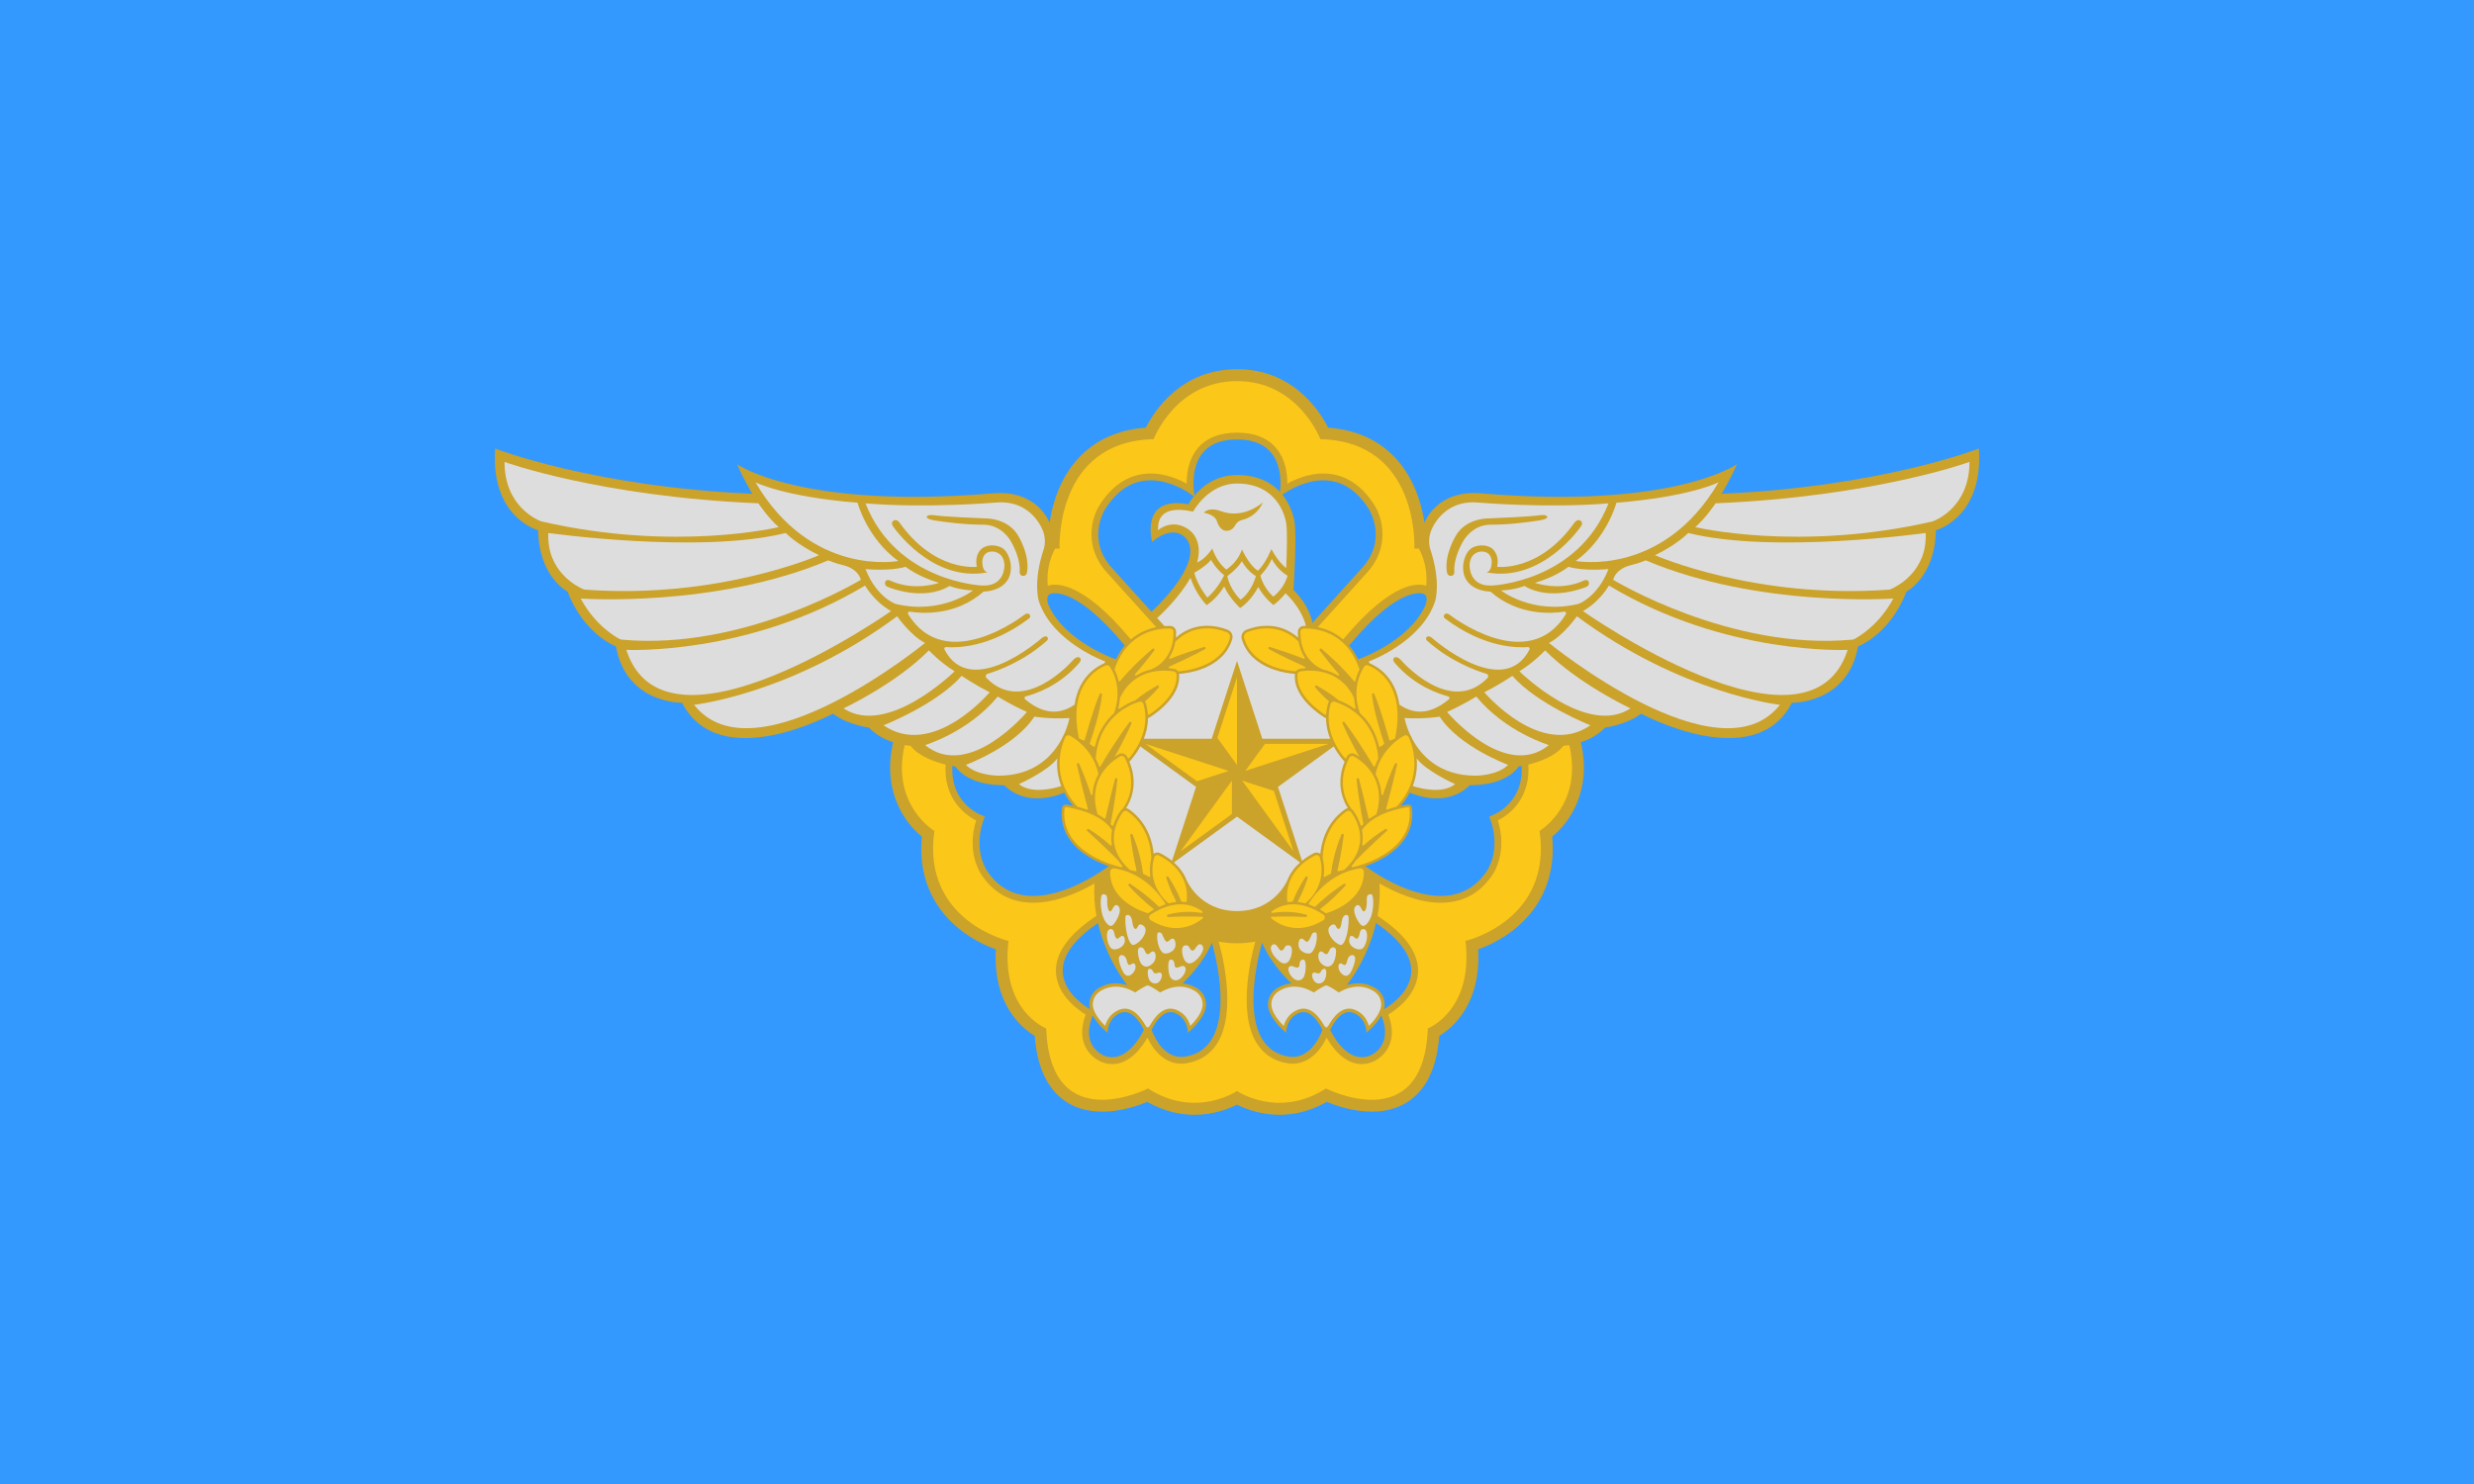 <?xml version="1.0" encoding="utf-8"?>
<!-- Generator: Adobe Illustrator 25.0.1, SVG Export Plug-In . SVG Version: 6.00 Build 0)  -->
<svg version="1.2" baseProfile="tiny"
	 id="svg2" sodipodi:docname="Flag_of_the_Republic_of_Korea_Air_Force.svg" xmlns:cc="http://creativecommons.org/ns#" xmlns:dc="http://purl.org/dc/elements/1.1/" xmlns:inkscape="http://www.inkscape.org/namespaces/inkscape" xmlns:rdf="http://www.w3.org/1999/02/22-rdf-syntax-ns#" xmlns:sodipodi="http://sodipodi.sourceforge.net/DTD/sodipodi-0.dtd" xmlns:svg="http://www.w3.org/2000/svg"
	 xmlns="http://www.w3.org/2000/svg" xmlns:xlink="http://www.w3.org/1999/xlink" x="0px" y="0px" viewBox="0 0 3200 1920"
	 overflow="visible" xml:space="preserve">
<g>
	<rect id="rect5164" y="0" fill="#3399FF" width="3200" height="1920"/>
	<g>
		<path fill="#CBA22A" d="M2559.549,580.323c0,0-126.516,49.458-332.661,58.518c0,0,11.022-18.027,19.708-38.202
			c0,0-82.29,58.565-330.885,37.613c-58.193-4.875-73.18,38.058-73.179,38.058c-3.768-24.523-13.377-57.647-37.486-83.623
			c-21.76-23.444-51.036-36.685-87.129-39.432c-11.301-22.242-45.912-75.584-117.916-75.584
			c-72.004,0-106.614,53.342-117.916,75.584c-36.094,2.747-65.369,15.988-87.129,39.432c-24.11,25.976-33.718,59.1-37.485,83.623
			c0,0-14.987-42.933-73.18-38.058c-248.595,20.951-330.885-37.613-330.885-37.613c8.687,20.175,19.708,38.202,19.708,38.202
			c-206.144-9.06-332.661-58.518-332.661-58.518c-6.305,89.436,55.53,105.687,55.53,105.687
			c1.121,60.713,38.109,79.394,38.109,79.394c21.11,55.296,62.581,70.987,62.581,70.987c13.45,74.35,85.559,72.856,85.559,72.856
			c48.383,93.778,195.076,14.058,195.076,14.058c18.774,14.431,46.656,18.074,46.656,18.074
			c9.292,9.857,21.088,15.608,31.266,18.953c-14.518,62.017,14.316,103.77,37.037,121.994
			c-5.633,61.533,22.777,98.777,48.344,119.447c17.425,14.088,35.653,22.281,47.462,26.583
			c-3.801,70.387,32.493,101.087,50.259,111.815c3.241,42.745,17.929,72.048,43.725,87.174c36.607,21.463,83.266,6.01,101.803-1.708
			c22.046,12.484,42.964,16.694,61.156,16.694c24.681,0,44.342-7.75,54.987-13.111c10.645,5.361,30.307,13.111,54.987,13.111
			c18.192,0,39.11-4.21,61.156-16.694c18.537,7.719,65.197,23.172,101.803,1.708c25.795-15.127,40.483-44.43,43.724-87.174
			c17.766-10.729,54.06-41.429,50.259-111.815c11.809-4.302,30.036-12.495,47.462-26.583c25.567-20.67,53.978-57.914,48.344-119.447
			c22.721-18.224,51.555-59.977,37.037-121.994c10.177-3.345,21.974-9.096,31.266-18.953c0,0,27.881-3.643,46.656-18.074
			c0,0,146.692,79.721,195.076-14.058c0,0,72.109,1.494,85.559-72.856c0,0,41.471-15.692,62.581-70.987
			c0,0,36.988-18.681,38.109-79.394C2504.019,686.01,2565.853,669.758,2559.549,580.323z M1841.49,768.402
			c7.581,3.118,1.782,15.591,1.782,15.591c-21.577,46.889-86.583,69.065-86.582,69.065c-3.42-7.036-7.358-12.94-11.6-17.893l0,0
			C1811.834,754.494,1841.49,768.402,1841.49,768.402z M1658.696,640.03c15.562-10.904,72.077-43.999,111.487,18.052
			c0,0,25.591,39.058-8.278,76.572l-64.27,71.186c-4.533-21.675-18.941-37.112-24.56-42.449c0.812-12.751,4.113-68.055,1.579-87.081
			c0,0-2.213-19.294-15.978-36.305L1658.696,640.03z M1600,568.553L1600,568.553c58.203,0,57.753,49.714,55.631,67.941
			c-11.082-11.924-28.47-21.893-55.631-21.893c-27.854,0-45.694,15.411-54.962,26.573C1543.02,629.511,1535.55,568.553,1600,568.553
			z M1429.817,658.083c42.573-67.029,105.105-23.032,114.412-15.917c-4.708,5.856-6.951,10.312-6.951,10.312
			c-63.702-11.769-47.076,48.477-47.076,48.477c31.419-25.71,45.395-2.382,45.395-2.382c21.016,32.458-46.213,92.889-46.213,92.889
			l-51.29-56.808C1404.226,697.141,1429.817,658.083,1429.817,658.083z M1358.509,768.402c0,0,29.658-13.908,96.398,66.762l0,0
			c-4.241,4.952-8.18,10.856-11.599,17.893c0.002,0.001-65.005-22.175-86.582-69.065
			C1356.727,783.992,1350.93,771.52,1358.509,768.402z M1276.049,1125.619c0,0-18.984-27.507-2.265-69.259
			c0,0-44.523-12.888-41.976-65.313l0.003-0.014c2.377,0.44,3.818,0.645,3.818,0.645c18.774,26.34,63.162,24.18,63.162,24.18
			c28.265,27.816,66.847,14.336,77.749,9.685c2.952,5.637,6.741,11.336,11.546,17c-4.131-0.863-7.321-1.331-8.989-1.548
			c-1.289-0.169-2.565,0.18-3.592,0.982c-1.018,0.794-1.686,1.984-1.835,3.267c-5.137,44.665,34.54,66.217,60.226,75.388
			C1433.895,1120.632,1326.277,1203.94,1276.049,1125.619z M1420.155,1194.263c11.111,47.751,37.8,80.246,37.801,80.245
			c-24.793-7.98-40.749,6.771-40.749,6.771c-10.263,9.177-7.902,21.573-7.902,21.573c0.153,0.946,0.362,1.89,0.62,2.83
			C1409.925,1305.682,1324.002,1259.44,1420.155,1194.263z M1428.648,1365.998c0,0-32.009-11.293-15.29-52.111
			c6.786,12.292,19.119,22.175,19.119,22.175s-0.02-19.13,17.186-25.687c17.28-6.585,29.797,21.997,29.797,21.997
			S1459.473,1377.252,1428.648,1365.998z M1533.132,1366.985c-30.731,4.887-43.49-34.427-43.49-34.427l-0.094-0.187
			c0,0,12.516-28.582,29.797-21.996c17.206,6.557,17.186,25.687,17.186,25.687s20.455-16.392,23.174-33.209
			c0,0,2.361-12.396-7.902-21.573c0,0-8.272-7.647-22.159-8.95c3.591-3.335,25.979-24.817,37.898-52.556
			C1567.542,1219.772,1608.651,1354.976,1533.132,1366.985z M1710.358,1332.559c0,0-12.758,39.314-43.49,34.427
			c-75.519-12.009-34.41-147.213-34.41-147.213c11.919,27.74,34.308,49.222,37.899,52.556c-13.887,1.303-22.159,8.95-22.159,8.95
			c-10.263,9.177-7.902,21.573-7.902,21.573c2.718,16.817,23.174,33.209,23.174,33.209s-0.02-19.13,17.186-25.687
			c17.28-6.585,29.797,21.997,29.797,21.997L1710.358,1332.559z M1771.351,1365.998c-30.824,11.256-50.812-33.625-50.812-33.625
			s12.516-28.582,29.796-21.996c17.206,6.557,17.186,25.687,17.186,25.687s12.334-9.884,19.12-22.175
			C1803.36,1354.705,1771.351,1365.998,1771.351,1365.998z M1790.075,1305.682c0.259-0.94,0.468-1.884,0.621-2.83
			c0,0,2.361-12.396-7.902-21.573c0,0-15.956-14.751-40.749-6.771c0,0,26.689-32.496,37.801-80.245
			C1875.998,1259.44,1790.075,1305.682,1790.075,1305.682z M1926.217,1056.36c16.719,41.751-2.265,69.259-2.265,69.259
			c-50.229,78.321-157.846-4.987-157.847-4.988c25.686-9.171,65.363-30.723,60.226-75.388c-0.149-1.282-0.817-2.472-1.835-3.267
			c-1.026-0.802-2.302-1.15-3.592-0.982c-1.668,0.217-4.858,0.685-8.989,1.548c4.805-5.663,8.594-11.363,11.546-17
			c10.901,4.651,49.484,18.13,77.749-9.685c0,0,44.388,2.16,63.162-24.18c0,0,1.439-0.205,3.818-0.645l0.003,0.014
			C1970.74,1043.473,1926.217,1056.36,1926.217,1056.36z"/>
		<path fill="#DDDDDD" d="M1007.253,681.97c0,0-134.153,32.384-306.572-7.263c-0.286-0.066-0.559-0.145-0.833-0.248
			c-4.759-1.77-47.358-19.224-47.271-76.817c0,0,123.196,44.84,328.383,53.527C980.96,651.17,993.756,670.412,1007.253,681.97z"/>
		<path fill="#DDDDDD" d="M1059.326,718.328c0,0-129.859,57.302-302.687,44.541c-0.747-0.055-1.475-0.233-2.163-0.53
			c-7.224-3.107-47.614-22.756-45.232-72.78c0,0,196.524,27.648,307.115,0C1016.36,689.559,1030.184,704.224,1059.326,718.328z"/>
		<path fill="#DDDDDD" d="M1092.153,731.653c0,0,17.098,3.769,21.348,18.433c0,0-151.266,92.172-309.411,77.472
			c-0.869-0.081-1.703-0.328-2.478-0.73c-5.933-3.081-32.078-18.12-50.522-52.457c0,0,173.733,12.329,320.238-49.393
			C1071.327,724.978,1078.904,728.413,1092.153,731.653z"/>
		<path fill="#DDDDDD" d="M1152.544,790.623c0,0-292.264,206.238-342.423,50.158c0,0,157.2,7.846,308.796-83.224
			C1118.918,757.558,1130.314,778.108,1152.544,790.623z"/>
		<path fill="#DDDDDD" d="M1196.538,831.815c0,0-220.249,180.178-298.779,80.057c0,0,127.008-13.927,262.632-114.523
			C1160.39,797.349,1178.324,822.848,1196.538,831.815z"/>
		<path fill="#DDDDDD" d="M1234.74,868.523c0,0-86.493,85.372-143.704,48.01c0,0,67.672-31.758,110.452-75.097
			C1201.488,841.436,1215.663,856.755,1234.74,868.523z"/>
		<path fill="#DDDDDD" d="M1280.135,895.61c0,0-73.229,86.867-137.305,42.779c0,0,68.583-26.948,100.994-63.982
			C1243.824,874.408,1261.968,886.667,1280.135,895.61z"/>
		<path fill="#DDDDDD" d="M1328.332,921.11c0,0-74.77,89.201-131.795,42.888c0,0,56.323-16.874,93.963-62.827
			C1290.5,901.171,1307.572,911.956,1328.332,921.11z"/>
		<path fill="#DDDDDD" d="M1373.536,955.593c-11.355,21.427-34.949,47.993-82.146,47.993c0,0-28.348,0-42.079-14.021
			c0,0,63.516-23.496,88.548-62.384c0,0,21.016,3.456,45.434,1.795c0,0-1.634,9.518-7.34,21.757
			c-0.443,0.532-0.817,1.125-1.106,1.766C1374.452,953.374,1374.007,954.41,1373.536,955.593z"/>
		<path fill="#DDDDDD" d="M1372.661,1017.004c-12.472,3.895-39.039,9.986-54.791-2.49c0,0,38.261-17.11,49.697-33.429
			C1366.699,991.635,1367.638,1004.019,1372.661,1017.004z"/>
		<path fill="#DDDDDD" d="M1161.885,725.801c0,0-112.646,21.483-184.755-101.812c0,0,36.288,18.681,132.066,26.442
			C1109.197,650.432,1121.346,696.471,1161.885,725.801z"/>
		<path fill="#DDDDDD" d="M1214.612,754.055c0,0-32.038,11.676-63.328-2.989c0,0-5.034-2.375-6.445,2.218
			c0,0-1.261,4.081,3.222,5.955c0,0,45.301,19.708,80.077-1.137c0,0,12.861,5.247,30.421,5.807c0,0-40.351,31.758-99.99,17.467
			c0,0-24.518-8.033-39.09-45.114c0,0,31.291,3.175,51.84-2.989C1171.318,733.273,1187.151,746.162,1214.612,754.055z"/>
		<path fill="#DDDDDD" d="M1343.65,777.547c0,0-7.957-24.415,6.557-67.691c0,0,3.387-10.16-0.813-22.071
			c0,0-13.684-42.032-61.881-37.549c0,0-88.314,7.566-168.036,1.028c40.108,101.794,150.569,106.295,150.569,106.295
			c30.801,1.614,29.119-26.971,29.119-26.971c-1.008-17.163-15.272-17.023-15.272-17.023c-13.894-0.42-13.38,13.731-13.38,13.731
			c0.28,13.45,7.146,13.17,7.146,13.17c-72.996,14.011-122.594-59.545-122.594-59.545c-3.262-4.675,0.42-7.11,0.42-7.11
			c4.418-3.069,8.126,2.5,8.126,2.5c45.63,64.296,99.896,56.963,99.896,56.963c-3.503-17.023,7.005-23.958,7.005-23.958
			c11.265-7.47,23.818-1.355,23.818-1.355c11.159,4.755,13.03,22.277,13.03,22.277c3.153,35.26-35.167,35.167-35.167,35.167
			c-36.612,32.21-81.082,28.266-95.376,25.937c-1.845-0.301-3.168,1.731-2.186,3.322c49.193,79.741,149.962,1.005,149.962,1.005
			c4.483-3.389,6.784-0.886,6.784-0.886c2.882,3.062-0.339,5.37-0.339,5.37c-50.665,38.351-94.383,38.128-107.283,37.037
			c-1.708-0.144-2.882,1.666-2.094,3.188c34.168,66.05,125.21-14.305,125.21-14.305c5.065-4.559,7.496-2.066,7.496-2.066
			c2.644,2.603-0.351,5.009-0.351,5.009c-30.101,26.979-64.016,38.967-76.617,42.739c-2.343,0.701-3.128,3.661-1.426,5.417
			c48.341,49.861,111.248-22.376,111.248-22.376c5.692-6.742,9.282-4.028,9.282-4.028c3.397,2.533-0.642,6.923-0.642,6.923
			c-25.364,29.906-57.724,40.358-69.072,43.245c-1.741,0.442-2.219,2.677-0.843,3.83c25.776,21.603,47.361,18.496,64.042,6.831
			c5.166-36.256,29.149-49.663,38.736-53.613c0.568-1.384,0.856-2.161,0.856-2.161S1360.93,831.068,1343.65,777.547z
			 M1328.34,740.943c0,0-0.764,4.193-5.005,4.192c0,0-5.079,0.128-4.437-6.352c0,0,1.985-15.272-11.769-39.137
			c0,0-11.306-20.683-34.933-20.829c0,0-22.584,0.818-62.865-5.418c0,0-11.357-1.658-10.633-4.808c0,0,0.595-3.327,10.007-1.924
			c0,0,11.465,1.969,69.562,4.21c0,0,25.22,0.7,37.923,20.923C1316.189,691.802,1332.652,717.347,1328.34,740.943z"/>
		<path fill="#DDDDDD" d="M2219.041,651.17c205.187-8.687,328.383-53.527,328.383-53.527c0.087,57.592-42.513,75.047-47.271,76.817
			c-0.275,0.102-0.547,0.182-0.833,0.247c-172.418,39.647-306.572,7.263-306.572,7.263
			C2206.244,670.412,2219.041,651.17,2219.041,651.17z"/>
		<path fill="#DDDDDD" d="M2183.64,689.559c110.591,27.648,307.115,0,307.115,0c2.382,50.023-38.008,69.672-45.231,72.78
			c-0.688,0.296-1.416,0.474-2.163,0.53c-172.828,12.761-302.687-44.541-302.687-44.541
			C2169.817,704.224,2183.64,689.559,2183.64,689.559z"/>
		<path fill="#DDDDDD" d="M2128.673,724.978c146.504,61.723,320.238,49.393,320.238,49.393
			c-18.446,34.337-44.589,49.376-50.522,52.457c-0.774,0.402-1.609,0.65-2.477,0.73c-158.145,14.7-309.411-77.472-309.411-77.472
			c4.25-14.664,21.348-18.433,21.348-18.433C2121.096,728.413,2128.673,724.978,2128.673,724.978z"/>
		<path fill="#DDDDDD" d="M2081.082,757.558c151.596,91.07,308.796,83.224,308.796,83.224
			c-50.158,156.08-342.423-50.158-342.423-50.158C2069.686,778.108,2081.082,757.558,2081.082,757.558z"/>
		<path fill="#DDDDDD" d="M2039.61,797.349c135.624,100.597,262.632,114.523,262.632,114.523
			c-78.531,100.121-298.779-80.057-298.779-80.057C2021.676,822.848,2039.61,797.349,2039.61,797.349z"/>
		<path fill="#DDDDDD" d="M1998.512,841.436c42.779,43.34,110.452,75.097,110.452,75.097
			c-57.211,37.362-143.704-48.01-143.704-48.01C1984.337,856.755,1998.512,841.436,1998.512,841.436z"/>
		<path fill="#DDDDDD" d="M1956.177,874.408c32.411,37.035,100.994,63.982,100.994,63.982
			c-64.075,44.087-137.305-42.779-137.305-42.779C1938.032,886.667,1956.177,874.408,1956.177,874.408z"/>
		<path fill="#DDDDDD" d="M1909.5,901.171c37.64,45.952,93.963,62.827,93.963,62.827c-57.023,46.314-131.795-42.888-131.795-42.888
			C1892.428,911.956,1909.5,901.171,1909.5,901.171z"/>
		<path fill="#DDDDDD" d="M1825.153,952.5c-0.29-0.641-0.664-1.235-1.106-1.766c-5.706-12.237-7.34-21.757-7.34-21.757
			c24.417,1.66,45.434-1.795,45.434-1.795c25.032,38.888,88.548,62.384,88.548,62.384c-13.731,14.021-42.079,14.021-42.079,14.021
			c-47.197,0-70.791-26.566-82.146-47.993C1825.993,954.41,1825.548,953.374,1825.153,952.5z"/>
		<path fill="#DDDDDD" d="M1832.433,981.086c11.436,16.319,49.697,33.429,49.697,33.429c-15.752,12.476-42.319,6.385-54.791,2.49
			C1832.362,1004.019,1833.301,991.635,1832.433,981.086z"/>
		<path fill="#DDDDDD" d="M2090.803,650.432c95.779-7.761,132.067-26.442,132.067-26.442
			c-72.109,123.294-184.755,101.812-184.755,101.812C2078.654,696.471,2090.803,650.432,2090.803,650.432z"/>
		<path fill="#DDDDDD" d="M2028.682,733.273c20.549,6.165,51.84,2.989,51.84,2.989c-14.571,37.082-39.09,45.114-39.09,45.114
			c-59.639,14.291-99.99-17.467-99.99-17.467c17.56-0.561,30.421-5.807,30.421-5.807c34.776,20.845,80.077,1.137,80.077,1.137
			c4.483-1.874,3.222-5.955,3.222-5.955c-1.411-4.593-6.445-2.218-6.445-2.218c-31.291,14.664-63.328,2.989-63.328,2.989
			C2012.849,746.162,2028.682,733.273,2028.682,733.273z"/>
		<path fill="#DDDDDD" d="M1770.418,855.82c0,0,0.288,0.777,0.856,2.161c9.588,3.949,33.572,17.356,38.737,53.613
			c16.681,11.665,38.266,14.772,64.042-6.831c1.376-1.154,0.898-3.387-0.843-3.83c-11.349-2.887-43.709-13.338-69.072-43.245
			c0,0-4.04-4.39-0.642-6.923c0,0,3.591-2.715,9.282,4.028c0,0,62.907,72.237,111.248,22.376c1.703-1.756,0.918-4.716-1.426-5.417
			c-12.601-3.772-46.517-15.759-76.617-42.739c0,0-2.994-2.406-0.351-5.009c0,0,2.431-2.493,7.495,2.066
			c0,0,91.042,80.355,125.21,14.305c0.787-1.522-0.387-3.332-2.094-3.188c-12.9,1.09-56.618,1.313-107.284-37.037
			c0,0-3.221-2.307-0.339-5.37c0,0,2.301-2.503,6.784,0.886c0,0,100.768,78.737,149.962-1.005c0.982-1.591-0.341-3.622-2.186-3.322
			c-14.294,2.33-58.763,6.273-95.376-25.937c0,0-38.319,0.094-35.167-35.167c0,0,1.871-17.523,13.03-22.277
			c0,0,12.554-6.115,23.818,1.355c0,0,10.508,6.936,7.005,23.958c0,0,54.267,7.332,99.897-56.963c0,0,3.708-5.57,8.126-2.5
			c0,0,3.682,2.435,0.42,7.11c0,0-49.599,73.556-122.594,59.545c0,0,6.865,0.28,7.146-13.17c0,0,0.514-14.151-13.38-13.731
			c0,0-14.263-0.14-15.272,17.023c0,0-1.681,28.585,29.119,26.971c0,0,110.461-4.502,150.569-106.295
			c-79.721,6.538-168.036-1.028-168.036-1.028c-48.197-4.483-61.881,37.549-61.881,37.549c-4.199,11.911-0.813,22.071-0.813,22.071
			c14.513,43.276,6.557,67.691,6.557,67.691C1839.07,831.068,1770.418,855.82,1770.418,855.82z M1883.811,691.802
			c12.703-20.222,37.923-20.923,37.923-20.923c58.098-2.242,69.562-4.21,69.562-4.21c9.411-1.403,10.007,1.924,10.007,1.924
			c0.724,3.151-10.633,4.808-10.633,4.808c-40.281,6.234-62.865,5.418-62.865,5.418c-23.627,0.146-34.933,20.829-34.933,20.829
			c-13.754,23.865-11.769,39.137-11.769,39.137c0.642,6.48-4.437,6.352-4.437,6.352c-4.241,0-5.005-4.192-5.005-4.192
			C1867.349,717.347,1883.811,691.802,1883.811,691.802z"/>
		<path fill="#FBC719" d="M1623.772,1218.177c-2.959,10.121-24.776,89.121,1.75,131.53c9.031,14.437,22.477,23.169,39.966,25.95
			c2.249,0.358,4.433,0.527,6.545,0.527c22.354,0,37.011-18.932,43.838-33.729c6.531,11.543,22.291,34.224,45.289,34.227
			c4.168,0,8.571-0.743,13.205-2.435c0.534-0.188,15.301-5.552,22.3-21.166c5.149-11.485,4.787-25.079-1.071-40.434
			c6.957-4.085,37.395-23.705,38.557-54.982c0.922-24.784-16.7-49.223-52.387-72.676c2.369-13.115,3.462-27.218,2.5-41.993
			c19.848,11.415,49.651,24.965,79.299,24.966c5.038,0,10.072-0.391,15.051-1.251c21.92-3.782,39.642-15.984,52.677-36.268
			c1.727-2.588,18.502-29.226,6.039-69.042c18.291-8.916,42.11-31.312,39.551-72.229c13.467-3.286,34.365-10.331,45.356-24.253
			c0,0,2.939-0.141,7.612-0.92c18.069,77.57-38.437,111.044-38.437,111.044c16.626,116.289-95.833,142.349-95.833,142.349
			c10.462,90.509-48.758,113.207-48.758,113.207c-5.324,142.349-131.714,77.715-131.714,77.715
			c-61.634,39.695-115.108,3.267-115.108,3.267s-53.474,36.428-115.108-3.267c0,0-126.39,64.634-131.714-77.715
			c0,0-59.219-22.698-48.758-113.207c0,0-112.46-26.06-95.833-142.349c0,0-56.506-33.474-38.437-111.044
			c4.673,0.778,7.612,0.92,7.612,0.92c10.991,13.923,31.889,20.967,45.356,24.253c-2.559,40.915,21.261,63.313,39.551,72.229
			c-12.461,39.816,4.312,66.454,6.039,69.042c13.035,20.284,30.756,32.486,52.677,36.268c4.98,0.86,10.013,1.251,15.052,1.251
			c29.648-0.001,59.451-13.551,79.299-24.966c-0.963,14.775,0.13,28.879,2.5,41.993c-35.688,23.453-53.309,47.893-52.387,72.676
			c1.162,31.277,31.599,50.897,38.557,54.982c-5.859,15.355-6.22,28.949-1.072,40.434c6.999,15.614,21.766,20.977,22.3,21.166
			c4.633,1.691,9.037,2.435,13.205,2.435c22.998-0.003,38.758-22.684,45.289-34.227c6.827,14.797,21.485,33.729,43.837,33.729
			c2.111,0,4.296-0.17,6.545-0.527c17.488-2.781,30.935-11.513,39.966-25.95c26.526-42.41,4.709-121.408,1.75-131.53
			c7.396,1.448,15.315,2.249,23.772,2.249C1608.457,1220.426,1616.376,1219.624,1623.772,1218.177z"/>
		<path fill="#FBC719" d="M1704.407,811.439c9.97,2.042,21.953,6.501,32.902,15.915c64.252-77.339,98.491-72.698,107.462-69.457
			c0.857-8.322,1.372-28.242-9.532-48.162h-5.791c0,0,7.005-138.519-121.613-141.602c0,0-28.395-75.097-107.836-75.097
			s-107.836,75.097-107.836,75.097c-128.618,3.082-121.613,141.602-121.613,141.602h-5.791
			c-10.904,19.92-10.388,39.841-9.532,48.162c8.972-3.242,43.211-7.883,107.462,69.457c10.949-9.414,22.932-13.872,32.902-15.914
			l-64.013-70.901c-30.383-33.651-19.242-71.797-9.106-87.268c14.554-22.916,33.007-36.331,54.779-39.767
			c22.72-3.584,43.893,4.663,57.679,12.232c-0.06-13.287,2.42-30.969,13.531-44.842c11.227-14.016,28.567-21.122,51.538-21.122
			c22.972,0,40.311,7.106,51.538,21.122c11.111,13.872,13.591,31.554,13.531,44.842c13.787-7.569,34.958-15.817,57.68-12.232
			c21.773,3.435,40.225,16.851,54.779,39.767c10.136,15.47,21.278,53.617-9.106,87.268
			C1768.422,740.537,1704.407,811.439,1704.407,811.439z"/>
		<path fill="#DDDDDD" d="M1520.908,1306.272c11.873,4.525,16.703,14.006,18.668,21.069c5.853-5.82,14.249-15.631,15.81-25.281
			c0.073-0.412,1.685-10.179-6.548-17.543c-0.749-0.675-18.653-16.461-45.877-1.756l-2.365,1.278l-2.214-1.526
			c-5.677-3.912-12.198-7.5-13.878-7.678c-1.68,0.178-8.2,3.766-13.878,7.678l-2.213,1.526l-2.365-1.278
			c-27.223-14.705-45.127,1.08-45.877,1.756c-8.233,7.363-6.621,17.131-6.548,17.543c1.561,9.651,9.957,19.461,15.81,25.281
			c1.965-7.063,6.795-16.544,18.668-21.069c16.189-6.164,28.134,10.933,32.999,19.639c1.751,3.152,3.405,3.542,3.405,3.542
			s1.653-0.39,3.404-3.542C1492.773,1317.205,1504.719,1300.109,1520.908,1306.272z"/>
		<path fill="#DDDDDD" d="M1487.597,1269.312c-3.259-3.601-4.28-14.778-1.441-15.775c1.012-0.356,3.667,0.228,4.676,2.188
			c1.436,2.787,2.032,4.748,7.06,2.915c5.6-2.042,6.398,4.347,2.758,9.903C1497.477,1273.388,1491.599,1273.735,1487.597,1269.312z"
			/>
		<path fill="#DDDDDD" d="M1513.951,1264.642c-2.893-4.131-4.44-21.554-0.492-22.895c3.543-1.205,5.726,2.446,5.726,6.024
			c0,4.18,2.338,5.114,7.23,2.885c8.562-3.901,9.771,6.142,1.709,14.204C1523.195,1269.79,1517.28,1269.394,1513.951,1264.642
			L1513.951,1264.642z"/>
		<path fill="#DDDDDD" d="M1453.389,1258.687c-3.375-5.267-7.232-16.37-6.024-20.176c1.568-4.942,8.266-3.258,9.851,3.451
			c1.13,4.783,2.408,8.353,5.911,5.621c2.676-2.087,6.06-1.786,5.604,4.378c-0.306,4.144-5.126,10.542-9.589,10.542
			C1456.813,1262.504,1454.767,1260.837,1453.389,1258.687L1453.389,1258.687z"/>
		<path fill="#DDDDDD" d="M1464.508,1222.312c-4.418-2.151-8.214-15.656-8.848-28.694c-0.409-8.401,0.214-9.878,2.937-9.878
			c3.666,0,5.484,4.171,6.387,11.046c0.826,6.292,3.917,10.344,7.007,3.57c1.232-3.209,4.573-3.09,7.946,0.282
			c3.685,3.685,1.609,10.612-3.884,17.14C1473.128,1219.253,1467.194,1223.62,1464.508,1222.312z"/>
		<path fill="#DDDDDD" d="M1532.681,1243.048c-3.369-4.388-6.487-19.188,0.254-19.937c5.464-0.607,4.973,3.211,7.285,5.47
			c2.497,2.44,4.133,1.313,6.747-2.802c4.036-6.354,7.214-4.357,8.805-1.384c2.26,4.224-2.979,12.967-9.714,18.635
			C1539.882,1248.227,1535.69,1246.969,1532.681,1243.048L1532.681,1243.048z"/>
		<path fill="#DDDDDD" d="M1504.922,1233.163c-4.45-2.151-8.182-12.292-8.182-20.956c0-5.358,0.584-6.187,2.886-5.878
			c3.746,0.501,3.616,3.068,4.652,5.146c3.113,6.244,4.418,9.326,8.669,4.843c3.892-4.106,7.554-1.792,7.554,5.768
			C1520.501,1231.611,1508.482,1235.211,1504.922,1233.163L1504.922,1233.163z"/>
		<path fill="#DDDDDD" d="M1480.302,1229.113c1.406,2.904,2.918,8.197,7.683,3.503c6.504-6.409,9.972,6.864,3.176,13.66
			c-4.351,4.351-8.974,5.762-13.193,2.581l0,0c-3.659-2.758-5.918-10.762-6.156-17.611c0,0-0.383-4.839,2.954-5.548
			C1474.764,1225.698,1478.177,1224.722,1480.302,1229.113z"/>
		<path fill="#DDDDDD" d="M1435.7,1202.118c4.997-1.027,5.557,5.277,5.557,5.277c0.864,5.418,3.237,8.984,6.165,5.978
			c3.503-3.596,7.099-3.969,7.473,2.708c0.902,9.338-12.89,15.272-17.794,10.648
			C1431.427,1221.127,1429.209,1203.614,1435.7,1202.118z"/>
		<path fill="#DDDDDD" d="M1440.371,1195.907c-6.188,7.285-12.797-7.624-12.797-7.624c-4.682-9.539-5.132-31.226-1.027-31.349
			c6.86-0.224,5.325,5.611,5.598,11.523c0.52,11.291,4.122,13.357,6.755,7.579c2.466-5.412,5.789-7.176,8.71-2.183
			C1450.458,1178.721,1445.584,1189.769,1440.371,1195.907z"/>
		<path fill="#DDDDDD" d="M1712.091,1325.91c1.751,3.152,3.405,3.542,3.404,3.542c0,0,1.654-0.39,3.405-3.542
			c4.864-8.706,16.81-25.803,32.999-19.639c11.874,4.525,16.703,14.006,18.668,21.069c5.853-5.82,14.249-15.631,15.81-25.281
			c0.073-0.412,1.685-10.179-6.548-17.543c-0.749-0.675-18.653-16.461-45.877-1.756l-2.365,1.278l-2.213-1.526
			c-5.677-3.912-12.198-7.5-13.878-7.678c-1.68,0.178-8.2,3.766-13.878,7.678l-2.213,1.526l-2.365-1.278
			c-27.223-14.705-45.127,1.08-45.877,1.756c-8.233,7.363-6.622,17.131-6.548,17.543c1.561,9.651,9.957,19.461,15.81,25.281
			c1.964-7.063,6.795-16.544,18.668-21.069C1695.281,1300.109,1707.227,1317.205,1712.091,1325.91z"/>
		<path fill="#DDDDDD" d="M1699.349,1268.543c-3.64-5.556-2.842-11.946,2.758-9.903c5.029,1.834,5.624-0.128,7.06-2.915
			c1.011-1.96,3.664-2.544,4.677-2.188c2.839,0.998,1.818,12.175-1.441,15.775
			C1708.401,1273.735,1702.524,1273.388,1699.349,1268.543z"/>
		<path fill="#DDDDDD" d="M1686.049,1264.642c-3.329,4.752-9.245,5.148-14.173,0.219c-8.062-8.062-6.853-18.105,1.709-14.204
			c4.892,2.229,7.23,1.296,7.23-2.885c0-3.579,2.183-7.229,5.726-6.024C1690.489,1243.088,1688.942,1260.511,1686.049,1264.642
			L1686.049,1264.642z"/>
		<path fill="#DDDDDD" d="M1746.611,1258.687c-1.377,2.15-3.424,3.817-5.752,3.817c-4.463,0-9.283-6.399-9.589-10.542
			c-0.456-6.165,2.929-6.465,5.604-4.378c3.502,2.732,4.781-0.838,5.911-5.621c1.584-6.709,8.282-8.393,9.851-3.451
			C1753.843,1242.316,1749.985,1253.42,1746.611,1258.687L1746.611,1258.687z"/>
		<path fill="#DDDDDD" d="M1723.949,1215.779c-5.493-6.528-7.569-13.455-3.884-17.14c3.373-3.373,6.714-3.492,7.946-0.282
			c3.09,6.774,6.181,2.722,7.007-3.57c0.903-6.875,2.721-11.046,6.387-11.046c2.724,0,3.346,1.478,2.937,9.878
			c-0.635,13.038-4.431,26.542-8.848,28.694C1732.806,1223.62,1726.872,1219.253,1723.949,1215.779z"/>
		<path fill="#DDDDDD" d="M1667.319,1243.048c-3.009,3.921-7.201,5.179-13.378-0.019c-6.735-5.667-11.975-14.41-9.714-18.635
			c1.591-2.973,4.769-4.971,8.805,1.384c2.614,4.116,4.25,5.242,6.747,2.802c2.312-2.259,1.822-6.077,7.285-5.47
			C1673.806,1223.861,1670.688,1238.659,1667.319,1243.048L1667.319,1243.048z"/>
		<path fill="#DDDDDD" d="M1695.078,1233.163c-3.561,2.048-15.578-1.552-15.578-11.078c0-7.56,3.662-9.874,7.554-5.767
			c4.25,4.483,5.556,1.401,8.669-4.843c1.035-2.077,0.906-4.643,4.652-5.146c2.302-0.308,2.886,0.52,2.886,5.878
			C1703.259,1220.871,1699.528,1231.012,1695.078,1233.163L1695.078,1233.163z"/>
		<path fill="#DDDDDD" d="M1725.236,1225.698c3.337,0.709,2.954,5.548,2.954,5.548c-0.237,6.849-2.497,14.853-6.156,17.611l0,0
			c-4.22,3.18-8.842,1.769-13.193-2.581c-6.797-6.797-3.328-20.069,3.175-13.66c4.763,4.694,6.276-0.598,7.683-3.503
			C1721.823,1224.722,1725.236,1225.698,1725.236,1225.698z"/>
		<path fill="#DDDDDD" d="M1762.898,1226.73c-4.904,4.624-18.695-1.31-17.794-10.648c0.374-6.679,3.969-6.305,7.473-2.708
			c2.928,3.006,5.301-0.561,6.165-5.978c0,0,0.561-6.305,5.557-5.277C1770.791,1203.614,1768.573,1221.127,1762.898,1226.73z"/>
		<path fill="#DDDDDD" d="M1752.391,1173.852c2.921-4.992,6.245-3.229,8.71,2.183c2.632,5.779,6.234,3.713,6.755-7.579
			c0.273-5.912-1.262-11.747,5.598-11.523c4.104,0.123,3.654,21.81-1.027,31.349c0,0-6.608,14.91-12.797,7.624
			C1754.416,1189.769,1749.542,1178.721,1752.391,1173.852z"/>
		<path fill="#DDDDDD" d="M1566.421,724.352c-6.211,7.94-21.623,16.719-21.623,16.719c3.689,15.786,16.86,32.038,16.86,32.038
			c13.801-11.489,21.716-28.862,21.716-28.862C1572.586,735.771,1566.421,724.352,1566.421,724.352z"/>
		<path fill="#DDDDDD" d="M1606.352,726.034c-6.352,10.438-18.915,19.335-18.915,19.335c3.573,18.004,17.163,30.544,17.163,30.544
			c14.921-10.788,19.825-30.544,19.825-30.544C1612.586,738.434,1606.352,726.034,1606.352,726.034z"/>
		<path fill="#DDDDDD" d="M1645.021,723.092c-4.997,11.769-14.805,21.577-14.805,21.577c4.11,16.58,16.671,27.202,16.671,27.202
			c14.316-10.598,18.519-26.921,18.519-26.921C1651.723,736.916,1645.021,723.092,1645.021,723.092z"/>
		<path fill="#DDDDDD" d="M1543.163,661.938c-48.291-10.767-45.052,18.748-45.395,24.096c7.659-6.515,17.64-8.447,25.22-7.122
			c13.656,2.38,20.612,11.771,21.876,13.779c6.806,10.57,6.991,22.721,3.483,34.965c11.421-4.423,19.663-18.107,19.663-18.107
			c6.118,18.588,18.167,27.367,18.167,27.367c16.463-11.302,20.152-26.005,20.152-26.005c11.442,23.39,20.829,27.383,20.829,27.383
			c10.228-9.738,17.303-27.881,17.303-27.881c9.458,17.864,19.164,24.543,19.164,24.543c0.96-21.556,1.572-46.519,0.15-57.197
			c-0.283-2.274-7.121-52.181-63.775-52.181C1562.484,625.578,1543.163,661.938,1543.163,661.938z M1578.961,661.305
			c30.263,11.138,54.431-11.348,54.431-11.348s-6.375,18.038-27.461,22.977c0,0-5.215,0.827-8.687,7.333c0,0-3.31,6.5-10.732,6.5
			c-9.107,0-12.386-12.151-12.386-12.151c-2.592-9.177-16.953-11.209-16.953-11.209S1562.732,655.326,1578.961,661.305"/>
		<path fill="#FBC719" d="M1593.415,1053.219l-66.586,48.377l66.586-91.649V1053.219z"/>
		<path fill="#FBC719" d="M1636.086,962.416h82.305l-107.738,35.006L1636.086,962.416z"/>
		<path fill="#FBC719" d="M1481.606,962.416l66.587,48.378l41.151-13.371L1481.606,962.416z"/>
		<path fill="#FBC719" d="M1647.738,1023.319l25.432,78.277l-66.587-91.649L1647.738,1023.319z"/>
		<path fill="#FBC719" d="M1600,876.4l-25.433,78.276L1600,989.683V876.4z"/>
		<path fill="#DDDDDD" d="M1720.502,955.831h-87.77L1600,855.09l-32.733,100.742h-87.77c3.058-7.796,5.294-16.837,5.358-26.677
			l1.596-0.708c1.701-1,41.616-24.837,38.615-56.281c-0.01-0.109-0.023-0.218-0.038-0.325c8.357-0.498,56.749-5.091,68.81-44.882
			c1.483-4.894-1.048-10.197-5.763-12.074c-11.728-4.662-41.112-12.67-67.113,10.088c0.217-2.385,0.317-4.889,0.286-7.517
			c-0.05-4.102-3.292-7.436-7.379-7.59c-1.954-0.073-4.598-0.08-7.743,0.138l-9.385-10.395c4.472-4.021,28.617-26.347,43.016-52.028
			c8.101,23.288,21.131,35.338,21.131,35.338c15.062-10.438,22.487-24.332,22.487-24.332c6.795,15.225,20.666,28.115,20.666,28.115
			c14.431-9.387,23.468-27.321,23.468-27.321c7.636,14.151,19.567,23.389,19.567,23.389c8.735-6.015,15.74-15.309,15.74-15.309
			c22.978,22.253,26.294,42.362,26.294,42.362c-1.116-0.008-2.113,0.012-2.976,0.044c-4.088,0.155-7.33,3.488-7.379,7.59
			c-0.031,2.629,0.069,5.133,0.286,7.517c-26-22.758-55.384-14.75-67.113-10.088c-4.715,1.877-7.246,7.18-5.763,12.074
			c12.061,39.791,60.453,44.385,68.81,44.882c-0.015,0.108-0.027,0.217-0.038,0.325c-3.001,31.443,36.913,55.281,38.615,56.281
			c0.684,0.404,1.596,0.708,1.596,0.708C1715.209,938.995,1717.444,948.035,1720.502,955.831z"/>
		<g>
			<path fill="#DDDDDD" d="M1492.203,1104.681c0.509-0.411,1.075-0.758,1.688-1.032c2.1-0.937,4.481-0.892,6.531,0.121
				c4.063,2.008,9.769,5.263,15.535,9.977l31.079-95.653l-72.119-52.398c-5.991,11.144-12.579,18.116-13.176,18.736
				c-0.629,0.653-0.98,0.902-0.98,0.902c12.304,29.821,1.151,52.118-4.239,60.355c1.316,0.113,2.62,0.563,3.774,1.374
				c25.69,18.081,30.889,45.596,31.91,57.62L1492.203,1104.681z"/>
		</g>
		<g>
			<path fill="#DDDDDD" d="M1707.794,1104.684c1.021-12.023,6.22-39.539,31.91-57.62c1.153-0.81,2.457-1.261,3.773-1.374
				c-5.391-8.237-16.542-30.534-4.239-60.355c0,0-0.351-0.248-0.98-0.902c-0.596-0.62-7.185-7.592-13.176-18.736l-72.119,52.398
				l31.079,95.653c5.767-4.714,11.472-7.969,15.536-9.977c2.049-1.013,4.431-1.057,6.531-0.121c0.612,0.274,1.178,0.622,1.688,1.032
				L1707.794,1104.684z"/>
		</g>
		<path fill="#DDDDDD" d="M1665.306,1138.453c3.829-9.523,9.953-16.965,16.277-22.607L1600,1056.573l-81.583,59.273
			c6.323,5.642,12.448,13.084,16.277,22.607c0,0,16.192,40.267,65.306,40.267
			C1649.114,1178.721,1665.306,1138.453,1665.306,1138.453z"/>
		<path fill="#FBC719" d="M1711.74,1183.298c-11.569-7.826-40.495-23.275-66.941-4.167c-0.929,0.671-0.32,2.16,0.814,1.987
			c19.428-2.966,34.627-0.356,43.893,2.319c1.769,0.511,1.315,3.118-0.523,3.006c-19.758-1.194-37.609-0.589-44.111-0.29
			c-0.99,0.046-1.413,1.281-0.658,1.923c7.017,5.978,32.46,23.729,67.383,2.578
			C1714.307,1189.01,1714.366,1185.074,1711.74,1183.298z"/>
		<path fill="#FBC719" d="M1769.642,860.871c-1.976-0.794-4.211-0.031-5.342,1.774c-17.552,27.999-6.404,57.218-5.294,59.954
			c0.059,0.147,0.143,0.26,0.26,0.367c10.265,9.352,19.922,22.966,24.439,42.561c0.18,0.781,1.09,1.117,1.723,0.626
			c1.348-1.045,2.855-2.142,4.506-3.239c0.407-0.27,0.597-0.768,0.438-1.229c-4.128-12-13.537-41.1-15.749-63.037
			c-0.177-1.757,2.24-2.398,2.931-0.773c3.612,8.508,10.097,25.992,19.422,59.434c0.187,0.673,0.928,1.023,1.559,0.724
			c1.67-0.79,3.419-1.528,5.241-2.185c0.371-0.134,0.654-0.457,0.734-0.843C1818.759,886.261,1781.362,865.576,1769.642,860.871z"/>
		<path fill="#FBC719" d="M1709.252,839.368c9.985,8.486,26.869,23.662,42.088,41.939c0.583,0.7,1.699,0.433,1.907-0.455
			c1.088-4.639,2.646-9.429,5.051-14.242c0.133-0.266,0.156-0.583,0.059-0.864c-17.427-50.554-59.074-53.098-72.158-52.588
			c-2.302,0.09-4.125,1.977-4.155,4.282c-0.502,39.476,29.771,48.916,29.771,48.916c6.115,1.44,12.495,3.815,18.62,7.589
			c1.075,0.663,2.253-0.666,1.425-1.62c-6.21-7.162-15.613-18.386-24.835-30.86C1705.941,839.996,1707.861,838.186,1709.252,839.368
			z"/>
		<path fill="#FBC719" d="M1641.494,839.913c-1.625-0.886-0.58-3.359,1.186-2.81c11.171,3.479,28.054,9.012,43.682,15.222
			c0.999,0.398,1.894-0.707,1.301-1.605c-3.498-5.306-6.429-11.974-7.899-20.284c-0.041-0.234-0.158-0.458-0.329-0.623
			c-25.235-24.438-54.63-16.515-66.328-11.854c-3.16,1.259-4.788,4.752-3.803,8.008c11.668,38.597,60.838,42.315,66.413,42.614
			c0.332,0.018,0.621-0.14,0.829-0.399c1.171-1.472,2.881-2.512,4.855-2.829c1.566-0.251,3.61-0.521,6.026-0.715
			c1.133-0.091,1.422-1.622,0.386-2.088C1679.118,858.637,1658.376,849.12,1641.494,839.913z"/>
		<path fill="#FBC719" d="M1713.686,924.657c0.693,0.444,1.581-0.02,1.642-0.841c0.342-4.507,1.161-9.214,2.572-13.947
			c0.263-0.884,0.68-1.694,1.218-2.41l0,0c0,0-10.124-8.55-17.905-18.145c-1.057-1.304,0.483-3.109,1.946-2.288
			c7.11,3.985,19.082,11.153,28.206,18.95c0.088,0.075,0.182,0.131,0.291,0.172c5.224,1.956,12.507,5.3,20.059,10.713
			c0.815,0.584,1.926-0.156,1.685-1.129c-0.836-3.389-1.639-7.658-2.017-12.539c-0.01-0.136-0.047-0.276-0.106-0.398
			c-18.544-39.141-57.849-36.034-69.354-34.189c-1.967,0.315-3.518,1.89-3.708,3.874
			C1675.71,898.684,1706.401,919.99,1713.686,924.657z"/>
		<path fill="#FBC719" d="M1782.766,981.504c-1.874,3.612-3.247,6.965-4.249,9.839c-0.309,0.888-1.508,0.979-1.976,0.163
			c-14.116-24.588-28.9-45.605-37.38-57.127c-1.082-1.47-3.371-0.151-2.648,1.525c10.063,23.329,21.785,43.237,21.785,43.237
			c-2.096-1.465-3.947-2.603-5.387-3.426c-2.298-1.312-5.014-1.395-7.43-0.158c-1.48,0.758-2.617,2.052-3.371,3.535
			c-0.268,0.529-0.53,1.056-0.783,1.58c-0.344,0.712-1.283,0.846-1.802,0.25c-5.443-6.246-28.74-35.611-18.473-70.101
			c0.69-2.318,3.172-3.665,5.483-2.952C1739.504,911.871,1778.818,928.314,1782.766,981.504z"/>
		<path fill="#FBC719" d="M1751.264,978.569c-2.207-1.259-4.95-0.465-6.107,1.797c-20.367,39.817,3.317,66.612,3.317,66.612
			c0.717,0.485,1.362,1.099,1.895,1.837c2.562,3.549,6.802,10.253,9.564,18.922c0.267,0.837,1.324,1.048,1.892,0.378
			c0.441-0.519,0.892-1.029,1.352-1.53c0.234-0.255,0.338-0.583,0.271-0.923c-0.81-4.034-6.105-30.889-8.687-57.242
			c-0.185-1.885,2.533-2.385,3.018-0.554c3.153,11.917,7.696,29.848,12.264,50.5c0.171,0.773,1.071,1.111,1.711,0.645
			c2.601-1.892,5.334-3.595,8.127-5.126c0.262-0.143,0.458-0.389,0.543-0.676C1793.797,1007.553,1762.698,985.093,1751.264,978.569z
			"/>
		<path fill="#FBC719" d="M1822.152,953.853c-1.075-2.381-3.968-3.338-6.23-2.03c-30.54,17.658-36.062,46.161-36.629,49.627
			c-0.037,0.227,0.002,0.447,0.114,0.648c3.916,7.038,6.812,15.51,7.448,25.535c0.077,1.21,1.751,1.446,2.123,0.291
			c2.653-8.274,7.829-23.315,15.206-39.801c0.753-1.682,3.307-0.859,2.912,0.941c-2.39,10.906-6.737,29.357-14.176,57.036
			c-0.234,0.873,0.607,1.65,1.459,1.346c4.125-1.476,8.106-2.645,11.704-3.559c0.208-0.053,0.392-0.165,0.537-0.323
			C1841.169,1006.051,1827.916,966.621,1822.152,953.853z"/>
		<path fill="#FBC719" d="M1707.17,1109.434c-0.725-2.608-3.677-3.924-6.104-2.726c-11.419,5.636-39.906,23.443-36.086,59.433
			c0.066,0.618,0.639,1.059,1.256,0.982c1.68-0.209,3.347-0.331,4.998-0.374c0.442-0.012,0.829-0.278,0.984-0.692
			c1.168-3.096,6.455-16.399,16.476-31.537c0.983-1.486,3.298-0.367,2.744,1.328c-2.66,8.141-7.07,20.188-12.539,29.719
			c-0.393,0.684,0.038,1.516,0.82,1.614c2.778,0.349,5.478,0.885,8.072,1.554c0.328,0.084,0.663,0.021,0.928-0.189
			C1692.263,1165.724,1716.934,1144.567,1707.17,1109.434z"/>
		<path fill="#FBC719" d="M1759.079,1123.44c2.597-0.338,4.951,1.68,4.991,4.299c0.589,38.613-43.515,52.304-48.53,53.736
			c-0.3,0.085-0.591,0.036-0.846-0.142c-1.597-1.115-3.748-2.527-6.356-4.034c-0.688-0.397-0.755-1.352-0.115-1.823
			c12.528-9.232,24.566-21.555,31.922-29.608c1.223-1.339-0.493-3.318-2.001-2.309c-21.984,14.705-34.12,26.685-36.711,29.341
			c-0.32,0.328-0.8,0.424-1.218,0.236c-2.141-0.963-4.432-1.887-6.846-2.72c-0.687-0.237-0.981-1.062-0.584-1.671
			C1716.5,1132.383,1747.431,1124.956,1759.079,1123.44z"/>
		<path fill="#FBC719" d="M1710.855,1110.504c2.076,8.41,2.265,16.056,1.292,22.868c-0.129,0.908,0.86,1.553,1.639,1.07
			c1.831-1.136,4.268-2.396,7.138-3.624c0.345-0.148,0.592-0.448,0.639-0.821c1.141-8.978,4.522-29.191,13.542-50.278
			c0.698-1.632,3.164-0.988,2.936,0.772c-1.398,10.813-4.086,29.064-8.066,45.424c-0.198,0.813,0.531,1.513,1.34,1.292
			c2.178-0.595,4.448-1.117,6.776-1.533c0.206-0.036,0.405-0.133,0.561-0.273c35.228-31.598,16.448-64.424,9.024-74.694
			c-1.395-1.929-4.097-2.342-6.045-0.973c-31.913,22.432-30.778,60.77-30.778,60.77"/>
		<path fill="#FBC719" d="M1761.808,1073.524c15.623-22.466,51.808-28.268,59.572-29.272c0.824-0.107,1.578,0.492,1.673,1.317
			c5.693,49.163-46.74,69.138-68.242,75.218c-1.603,0.298-3.378,0.681-5.297,1.174c-1.047,0.269-1.815-0.958-1.108-1.777
			c1.988-2.307,3.73-4.613,5.248-6.909c0,0,19.49-19.827,40.07-38.219c1.401-1.252-0.236-3.441-1.833-2.451
			c-8.11,5.033-18.669,12.323-28.135,21.201c-0.771,0.723-1.999,0.072-1.822-0.969c1.12-6.578,0.801-12.816-0.302-18.467
			C1761.575,1074.075,1761.636,1073.771,1761.808,1073.524z"/>
		<path fill="#FBC719" d="M1488.26,1183.298c11.569-7.826,40.495-23.275,66.941-4.167c0.929,0.671,0.32,2.16-0.814,1.987
			c-19.428-2.966-34.627-0.356-43.893,2.319c-1.769,0.511-1.315,3.118,0.523,3.006c19.758-1.194,37.609-0.589,44.111-0.29
			c0.99,0.046,1.413,1.281,0.658,1.923c-7.017,5.978-32.46,23.729-67.382,2.578
			C1485.693,1189.01,1485.633,1185.074,1488.26,1183.298z"/>
		<path fill="#FBC719" d="M1430.358,860.871c1.976-0.794,4.211-0.031,5.342,1.774c17.552,27.999,6.404,57.218,5.294,59.954
			c-0.059,0.147-0.143,0.26-0.261,0.367c-10.265,9.352-19.922,22.966-24.439,42.561c-0.18,0.781-1.09,1.117-1.723,0.626
			c-1.348-1.045-2.855-2.142-4.506-3.239c-0.407-0.27-0.597-0.768-0.438-1.229c4.128-12,13.538-41.1,15.749-63.037
			c0.177-1.757-2.24-2.398-2.931-0.773c-3.612,8.508-10.097,25.992-19.422,59.434c-0.188,0.673-0.927,1.023-1.559,0.724
			c-1.67-0.79-3.419-1.528-5.241-2.185c-0.371-0.134-0.654-0.457-0.734-0.843C1381.241,886.261,1418.638,865.576,1430.358,860.871z"
			/>
		<path fill="#FBC719" d="M1490.748,839.368c-9.985,8.486-26.869,23.662-42.088,41.939c-0.583,0.7-1.699,0.433-1.907-0.455
			c-1.089-4.639-2.647-9.429-5.051-14.242c-0.133-0.266-0.156-0.583-0.059-0.864c17.427-50.554,59.074-53.098,72.158-52.588
			c2.302,0.09,4.125,1.977,4.155,4.282c0.501,39.476-29.771,48.916-29.771,48.916c-6.115,1.44-12.495,3.815-18.62,7.589
			c-1.075,0.663-2.253-0.666-1.425-1.62c6.21-7.162,15.613-18.386,24.835-30.86C1494.059,839.996,1492.139,838.186,1490.748,839.368
			z"/>
		<path fill="#FBC719" d="M1558.506,839.913c1.625-0.886,0.58-3.359-1.186-2.81c-11.17,3.479-28.054,9.012-43.682,15.222
			c-0.999,0.398-1.894-0.707-1.301-1.605c3.498-5.306,6.429-11.974,7.899-20.284c0.041-0.234,0.158-0.458,0.329-0.623
			c25.235-24.438,54.63-16.515,66.328-11.854c3.16,1.259,4.788,4.752,3.803,8.008c-11.668,38.597-60.838,42.315-66.413,42.614
			c-0.332,0.018-0.622-0.14-0.829-0.399c-1.171-1.472-2.881-2.512-4.855-2.829c-1.565-0.251-3.61-0.521-6.026-0.715
			c-1.132-0.091-1.422-1.622-0.386-2.088C1520.882,858.637,1541.624,849.12,1558.506,839.913z"/>
		<path fill="#FBC719" d="M1521.787,872.477c-0.189-1.983-1.741-3.558-3.708-3.874c-11.505-1.845-50.811-4.951-69.354,34.189
			c-0.058,0.124-0.095,0.263-0.106,0.398c-0.379,4.881-1.181,9.15-2.017,12.539c-0.24,0.973,0.87,1.713,1.685,1.129
			c7.552-5.413,14.835-8.757,20.059-10.713c0.109-0.04,0.203-0.097,0.291-0.172c9.123-7.796,21.095-14.964,28.206-18.95
			c1.464-0.82,3.004,0.984,1.946,2.288c-7.781,9.595-17.905,18.145-17.905,18.145l0,0c0.538,0.716,0.954,1.527,1.218,2.41
			c1.41,4.732,2.23,9.44,2.572,13.947c0.062,0.82,0.95,1.284,1.642,0.841C1493.599,919.99,1524.29,898.684,1521.787,872.477z"/>
		<path fill="#FBC719" d="M1473.467,907.873c2.311-0.712,4.792,0.634,5.482,2.952c10.268,34.49-13.03,63.855-18.473,70.101
			c-0.519,0.595-1.457,0.461-1.801-0.25c-0.254-0.524-0.515-1.051-0.783-1.58c-0.754-1.483-1.89-2.777-3.371-3.535
			c-2.416-1.237-5.133-1.154-7.43,0.158c-1.44,0.821-3.291,1.959-5.387,3.426c0,0,11.722-19.909,21.785-43.237
			c0.723-1.676-1.567-2.996-2.648-1.525c-8.48,11.522-23.264,32.539-37.38,57.127c-0.469,0.816-1.667,0.725-1.976-0.163
			c-1.002-2.874-2.375-6.227-4.249-9.839C1421.182,928.314,1460.496,911.871,1473.467,907.873z"/>
		<path fill="#FBC719" d="M1419.575,1053.209c0.084,0.287,0.28,0.531,0.543,0.676c2.794,1.531,5.527,3.233,8.127,5.126
			c0.64,0.466,1.54,0.129,1.711-0.645c4.568-20.652,9.112-38.583,12.264-50.5c0.485-1.832,3.203-1.331,3.018,0.554
			c-2.581,26.353-7.877,53.208-8.687,57.242c-0.068,0.339,0.036,0.668,0.271,0.923c0.461,0.501,0.911,1.011,1.352,1.53
			c0.568,0.67,1.625,0.459,1.892-0.378c2.763-8.668,7.002-15.372,9.564-18.922c0.532-0.738,1.177-1.352,1.895-1.837
			c0,0,23.685-26.795,3.317-66.612c-1.157-2.261-3.9-3.055-6.107-1.797C1437.302,985.093,1406.203,1007.553,1419.575,1053.209z"/>
		<path fill="#FBC719" d="M1377.848,953.853c1.075-2.381,3.967-3.338,6.23-2.03c30.54,17.658,36.062,46.161,36.629,49.627
			c0.037,0.227-0.002,0.447-0.115,0.648c-3.916,7.038-6.812,15.51-7.448,25.535c-0.077,1.21-1.751,1.446-2.122,0.291
			c-2.653-8.274-7.829-23.315-15.206-39.801c-0.753-1.682-3.307-0.859-2.912,0.941c2.39,10.906,6.737,29.357,14.176,57.036
			c0.234,0.873-0.608,1.65-1.459,1.346c-4.125-1.476-8.106-2.645-11.704-3.559c-0.208-0.053-0.392-0.165-0.537-0.323
			C1358.831,1006.051,1372.083,966.621,1377.848,953.853z"/>
		<path fill="#FBC719" d="M1511.281,1168.544c0.265,0.211,0.6,0.275,0.928,0.189c2.594-0.669,5.294-1.205,8.072-1.554
			c0.783-0.098,1.212-0.93,0.82-1.614c-5.469-9.531-9.878-21.578-12.539-29.719c-0.553-1.694,1.761-2.814,2.744-1.328
			c10.021,15.139,15.307,28.442,16.476,31.537c0.156,0.413,0.543,0.681,0.984,0.692c1.651,0.044,3.318,0.165,4.998,0.374
			c0.616,0.077,1.191-0.365,1.256-0.982c3.819-35.99-24.667-53.797-36.086-59.433c-2.428-1.198-5.379,0.117-6.104,2.726
			C1483.066,1144.567,1507.737,1165.724,1511.281,1168.544z"/>
		<path fill="#FBC719" d="M1507.213,1168.747c0.397,0.608,0.103,1.433-0.584,1.671c-2.413,0.832-4.704,1.757-6.846,2.72
			c-0.418,0.188-0.898,0.092-1.218-0.236c-2.589-2.656-14.726-14.636-36.711-29.341c-1.508-1.009-3.224,0.969-2.001,2.309
			c7.357,8.053,19.394,20.378,31.922,29.608c0.639,0.472,0.572,1.426-0.115,1.822c-2.607,1.506-4.76,2.919-6.355,4.034
			c-0.256,0.178-0.546,0.227-0.846,0.142c-5.015-1.432-49.118-15.123-48.53-53.736c0.04-2.618,2.394-4.637,4.991-4.299
			C1452.569,1124.956,1483.501,1132.383,1507.213,1168.747z"/>
		<path fill="#FBC719" d="M1489.148,1110.505c0,0,1.135-38.337-30.778-60.77c-1.948-1.37-4.65-0.957-6.045,0.973
			c-7.424,10.27-26.203,43.096,9.024,74.694c0.156,0.14,0.354,0.236,0.561,0.273c2.327,0.415,4.598,0.938,6.775,1.533
			c0.807,0.22,1.538-0.479,1.34-1.292c-3.981-16.359-6.668-34.611-8.066-45.424c-0.228-1.761,2.239-2.406,2.936-0.772
			c9.02,21.087,12.401,41.3,13.542,50.278c0.047,0.372,0.294,0.673,0.639,0.821c2.871,1.228,5.307,2.488,7.138,3.624
			c0.779,0.484,1.768-0.161,1.639-1.07c-0.973-6.814-0.784-14.458,1.292-22.868"/>
		<path fill="#FBC719" d="M1438.368,1074.37c-1.102,5.651-1.422,11.889-0.302,18.467c0.177,1.042-1.051,1.691-1.822,0.969
			c-9.466-8.877-20.025-16.169-28.135-21.201c-1.597-0.99-3.232,1.199-1.833,2.451c20.58,18.391,40.071,38.218,40.07,38.219
			c1.518,2.296,3.26,4.602,5.248,6.909c0.706,0.819-0.061,2.047-1.108,1.778c-1.919-0.492-3.694-0.876-5.297-1.174
			c-21.503-6.08-73.935-26.054-68.243-75.218c0.096-0.825,0.849-1.424,1.673-1.317c7.764,1.004,43.949,6.806,59.573,29.273
			C1438.364,1073.771,1438.425,1074.075,1438.368,1074.37z"/>
	</g>
</g>
</svg>
